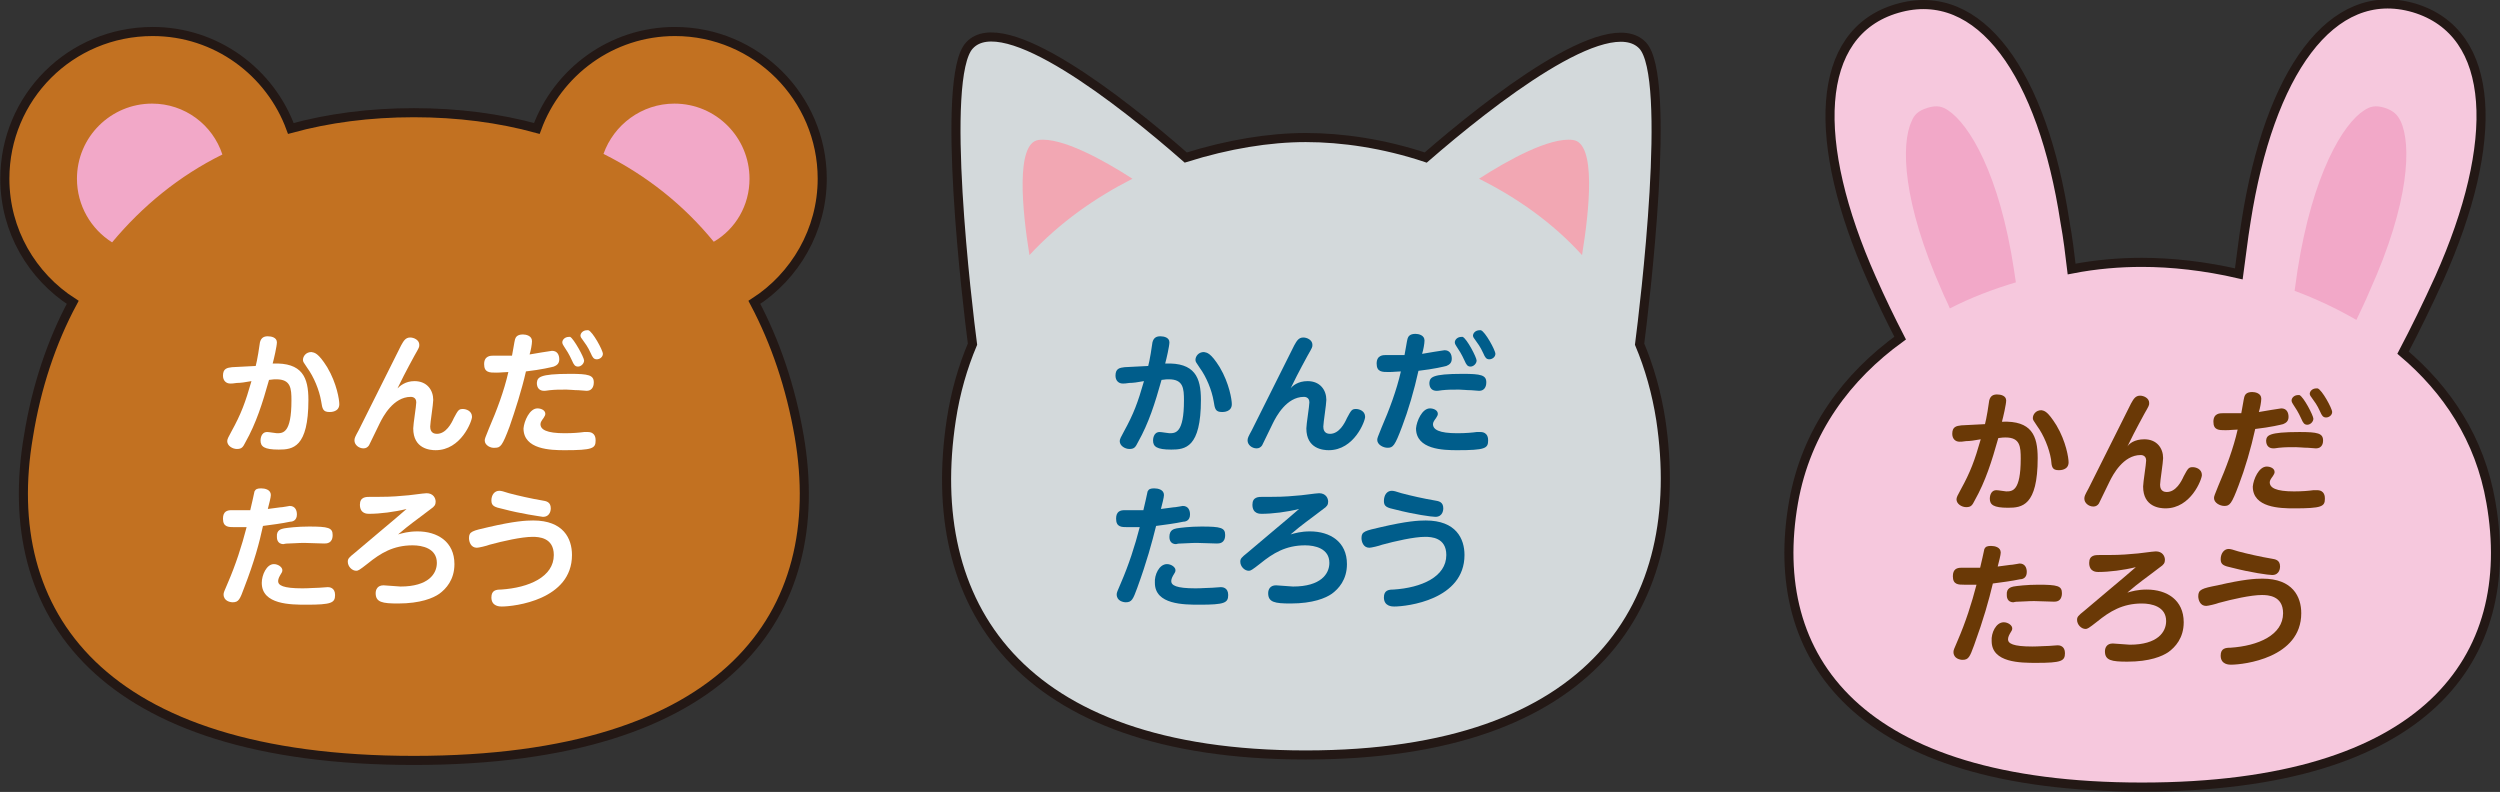<?xml version="1.0" encoding="utf-8"?>
<!-- Generator: Adobe Illustrator 20.1.0, SVG Export Plug-In . SVG Version: 6.00 Build 0)  -->
<svg version="1.1" id="レイヤー_1" xmlns="http://www.w3.org/2000/svg" xmlns:xlink="http://www.w3.org/1999/xlink" x="0px"
	 y="0px" viewBox="0 0 412.6 130.7" style="enable-background:new 0 0 412.6 130.7;" xml:space="preserve">
<rect x="0" y="0" width="412.6" height="130.7" fill="#333333" stroke="none"/>
<style type="text/css">
	.st0{clip-path:url(#SVGID_2_);}
	.st1{fill:#C27121;}
	.st2{fill:#F2A8C8;}
	.st3{enable-background:new    ;}
	.st4{fill:#FFFFFF;}
	.st5{fill:none;stroke:#231815;stroke-width:1.5;stroke-miterlimit:10;}
	.st6{clip-path:url(#SVGID_4_);}
	.st7{fill:#F6C8DD;}
	.st8{fill:#6A3906;}
	.st9{clip-path:url(#SVGID_6_);}
	.st10{fill:#D3D9DB;}
	.st11{fill:#F2A7B3;}
	.st12{fill:#005D8B;}
</style>
<g>
	<g>
		<g>
			<defs>
				<path id="SVGID_1_" d="M124.5,49.9c6.7-4.3,11.2-11.9,11.2-20.4c0-13.4-10.9-24.3-24.3-24.3c-10.5,0-19.4,6.7-22.8,16
					c-6.2-1.7-13-2.6-20.3-2.6S54.2,19.5,48,21.2c-3.4-9.3-12.3-16-22.8-16C11.6,5.2,0.8,16.1,0.8,29.5c0,8.6,4.5,16.1,11.2,20.4
					c-3.5,6.5-6,14-7.3,22.1c-5,29.2,11.8,53.5,63.6,53.5c51.9,0,68.6-24.3,63.6-53.5C130.5,63.9,128,56.5,124.5,49.9z"/>
			</defs>
			<clipPath id="SVGID_2_">
				<use xlink:href="#SVGID_1_"  style="overflow:visible;"/>
			</clipPath>
			<g class="st0">
				<g>
					<path class="st1" d="M68.2,135.8c-29.8,0-51.2-7.5-63.6-22.2C-4.9,102.3-8.5,87.3-5.6,70.3c1.1-6.2,2.7-12.2,4.9-17.7
						c-5.7-6.3-8.9-14.4-8.9-23.1C-9.5,10.4,6-5.1,25.1-5.1c11.3,0,21.8,5.6,28.2,14.6c4.8-0.8,9.8-1.2,14.9-1.2s10.1,0.4,14.9,1.2
						c6.4-9,16.9-14.6,28.2-14.6c19.1,0,34.6,15.5,34.6,34.6c0,8.7-3.2,16.9-8.9,23.1c2.2,5.5,3.8,11.4,4.9,17.7
						c2.9,17-0.6,32-10.2,43.3C119.4,128.3,98,135.8,68.2,135.8z"/>
					<path class="st2" d="M25.1,17.1c-6.8,0-12.4,5.5-12.4,12.4c0,4.4,2.3,8.3,5.8,10.5c5-6,11.1-11,18.2-14.5
						C35.1,20.6,30.5,17.1,25.1,17.1z"/>
					<path class="st2" d="M123.7,29.5c0-6.8-5.5-12.4-12.4-12.4c-5.4,0-10,3.5-11.7,8.3c7.2,3.6,13.3,8.5,18.2,14.5
						C121.4,37.8,123.7,33.9,123.7,29.5z"/>
				</g>
				<g class="st3">
					<path class="st4" d="M42.2,60.4c0.2-0.6,0.7-3.7,0.7-3.9c0.2-0.8,0.7-1,1.3-1c0.6,0,1.5,0.2,1.5,1c0,0.6-0.5,2.8-0.7,3.5
						c4.9-0.2,5.9,2.3,5.9,6c0,7.9-2.6,8.2-4.9,8.2c-2.4,0-3-0.5-3-1.5c0-0.1,0-1.4,1.1-1.4c0.3,0,1.4,0.2,1.6,0.2
						c1,0,2.4,0,2.4-5.4c0-2-0.1-3.5-2.5-3.5c-0.3,0-0.5,0-1.2,0.1c-1.1,3.9-2.1,7.1-3.9,10.3c-0.4,0.8-0.6,1.1-1.4,1.1
						c-0.7,0-1.6-0.5-1.6-1.3c0-0.3,0.2-0.7,0.7-1.6c1.6-2.9,2.3-4.8,3.3-8.3c-1.1,0.2-1.8,0.3-2.4,0.3c-0.7,0.1-0.8,0.1-1.1,0.1
						c-0.7,0-1.2-0.5-1.2-1.3c0-1.2,0.7-1.3,1.5-1.4L42.2,60.4z M54,60.6c1.6,2.7,2,5.4,2,6.1c0,1.3-1.4,1.3-1.6,1.3
						c-1.1,0-1.2-0.5-1.4-1.8c-0.3-1.8-1.2-4-2.3-5.5c-0.6-0.9-0.7-1-0.7-1.3c0-0.6,0.5-1.3,1.4-1.3C51.9,58.2,52.5,58.2,54,60.6z"
						/>
					<path class="st4" d="M68.4,62.9c2.1,0,3.1,1.5,3.1,3.1c0,0.7-0.5,3.8-0.5,4.4c0,0.4,0.1,1.2,1.1,1.2c1.5,0,2.4-1.7,2.8-2.6
						c0.7-1.3,0.8-1.5,1.5-1.5c0.5,0,1.5,0.3,1.5,1.3c0,0.7-1.8,5.5-6,5.5c-0.9,0-3.7-0.2-3.7-3.6c0-0.7,0.5-3.7,0.5-4.3
						c0-0.9-0.8-0.9-0.9-0.9c-2.9,0-4.6,3.3-5.1,4.3c-0.3,0.6-1.7,3.5-1.8,3.7c-0.2,0.3-0.5,0.5-0.9,0.5c-0.8,0-1.5-0.6-1.5-1.3
						c0-0.4,0.1-0.6,0.7-1.7c1.1-2.2,6.7-13.4,7-14c0.4-0.7,0.7-1.3,1.5-1.3c0.6,0,1.5,0.4,1.5,1.2c0,0.4,0,0.4-0.8,1.8
						c-0.3,0.6-1.3,2.3-2.8,5.4C66,63.7,66.9,62.9,68.4,62.9z"/>
					<path class="st4" d="M84.1,70.4c-1.2,3.2-1.5,3.5-2.4,3.5C81,74,80,73.5,80,72.7c0-0.3,0.1-0.5,0.7-2c1.3-3,2.5-6.2,3.2-9.3
						c-0.6,0-1.2,0.1-2,0.1c-1.1,0-2,0-2-1.4c0-1.4,1.1-1.4,1.5-1.4c0.8,0,2.4,0,3.1,0c0.1-0.4,0.4-2.4,0.5-2.7
						c0.1-0.3,0.3-0.8,1.3-0.8c0.5,0,1.5,0.2,1.5,1.1c0,0.5-0.2,1.6-0.4,2.2c0.6-0.1,3.5-0.6,3.7-0.6c0.9,0,1.2,0.7,1.2,1.4
						c0,0.7-0.4,1-0.9,1.2c-0.4,0.1-2,0.5-4.6,0.8C86.1,64.4,85,67.8,84.1,70.4z M88.7,67.4c0.6,0,1.3,0.3,1.3,0.9
						c0,0.2-0.1,0.4-0.3,0.7c-0.3,0.4-0.5,0.7-0.5,1c0,0.9,1,1.5,4,1.5c1.4,0,2.5-0.1,3.2-0.2c0.3,0,0.5,0,0.6,0
						c1.3,0,1.3,1.1,1.3,1.4c0,1.3-0.5,1.6-5.1,1.6c-2.3,0-6.8-0.1-6.8-3.6C86.5,69.5,87.4,67.4,88.7,67.4z M94.1,61.7
						c3,0,3.9,0.2,3.9,1.4c0,0.2,0,1.4-1.2,1.4c-0.2,0-1.1-0.1-1.3-0.1c-0.8,0-1.4-0.1-2-0.1c-1.2,0-1.8,0-2.8,0.1
						c-0.7,0.1-0.7,0.1-0.9,0.1c-0.7,0-1.2-0.4-1.2-1.3C88.7,62.3,88.9,61.7,94.1,61.7z M96.4,59.5c0,0.5-0.5,1-1,1s-0.7-0.3-1-1
						c-0.5-1.1-0.9-1.7-1.3-2.3c-0.1-0.2-0.3-0.4-0.3-0.7c0-0.4,0.4-0.9,1.1-0.9c0,0,0.1,0,0.2,0C94.7,55.9,96.4,59,96.4,59.5z
						 M99.5,58.4c0,0.5-0.5,0.9-1,0.9c-0.5,0-0.7-0.3-1-1c-0.5-1.1-0.9-1.6-1.4-2.3c-0.1-0.1-0.3-0.4-0.3-0.6c0-0.4,0.4-0.9,1.1-0.9
						c0,0,0.1,0,0.2,0C97.8,54.7,99.5,57.8,99.5,58.4z"/>
				</g>
				<g class="st3">
					<path class="st4" d="M40.3,97c-0.7,1.9-0.9,2.4-1.9,2.4c-0.4,0-1.5-0.2-1.5-1.3c0-0.3,0.1-0.5,0.7-1.9c1.3-3,2.3-6.1,3.1-9.2
						c-0.7,0-1.5,0-2,0c-1,0-1.9,0-1.9-1.4c0-1.2,0.7-1.4,1.4-1.4c1,0,2.3,0,3.1,0c0.1-0.4,0.7-3,0.7-3.1c0.2-0.4,0.5-0.5,1.1-0.5
						c0.6,0,1.6,0.2,1.6,1.1c0,0.4-0.3,1.5-0.5,2.3c0.9-0.1,2.1-0.3,2.4-0.3c0.2,0,1.1-0.2,1.2-0.2c0.9,0,1.2,0.7,1.2,1.4
						c0,1-0.7,1.2-1.1,1.2c-1.4,0.3-3,0.5-4.5,0.7C42.8,89.6,42,92.6,40.3,97z M45.2,93.1c0.7,0,1.4,0.5,1.4,1
						c0,0.3-0.1,0.4-0.4,0.9c0,0-0.3,0.5-0.3,0.9c0,0.7,0.8,1.2,4,1.2c1.1,0,2.1-0.1,2.8-0.1c0.1,0,1.4-0.1,1.4-0.1
						c0.3,0,1.2,0.1,1.2,1.3c0,1.3-0.6,1.6-4.7,1.6c-2.6,0-7.4,0-7.4-3.6C43.2,94.9,44,93.1,45.2,93.1z M46.9,87.2
						c0.6-0.1,2.2-0.3,4.1-0.3c3.2,0,3.9,0.2,3.9,1.4c0,1.4-1,1.4-1.4,1.4c-0.5,0-2.8-0.1-3.3-0.1c-1,0-2,0.1-2.6,0.1
						s-0.7,0.1-0.8,0.1c-1.1,0-1.1-1-1.1-1.2C45.6,87.4,46.5,87.3,46.9,87.2z"/>
					<path class="st4" d="M60.9,84.8c-0.3,0-1.5,0-1.5-1.5c0-1.3,1-1.3,1.7-1.3c2.6,0,3.5,0,5.6-0.2c0.6,0,3.2-0.4,3.7-0.4
						c1.1,0,1.5,0.8,1.5,1.4c0,0.5-0.2,0.8-0.8,1.2c-2.6,2-3.3,2.4-5.4,4.2c0.7-0.2,1.7-0.5,3.2-0.5c3.3,0,6.1,1.7,6.1,5.4
						c0,2.6-1.4,4.1-2.5,4.9c-1,0.7-3.1,1.6-6.8,1.6c-2.6,0-3.7-0.2-3.7-1.7c0-0.6,0.3-1.3,1.3-1.3c0.4,0,2.4,0.2,2.8,0.2
						c4.6,0,6-2.1,6-3.9c0-2.4-2.4-2.9-4-2.9c-3.2,0-5.3,1.3-7.4,3c-1.4,1.1-1.6,1.2-1.9,1.2c-0.7,0-1.4-0.7-1.4-1.5
						c0-0.5,0.2-0.7,1.2-1.5c0.7-0.6,3.9-3.3,4.5-3.8c1.3-1.1,3-2.5,4-3.4C65.1,84.5,62.7,84.8,60.9,84.8z"/>
					<path class="st4" d="M80.6,87c4.3-1,6.2-1.1,7.4-1.1c5,0,6.4,3,6.4,5.7c0,7.4-9.5,8.5-11.6,8.5c-0.3,0-1.7,0-1.7-1.5
						c0-1.2,0.8-1.3,1.6-1.3c4.6-0.3,8.7-2.1,8.7-5.7c0-2.9-2.5-3-3.5-3c-1.8,0-4.9,0.7-7.1,1.3c-0.5,0.2-1.8,0.5-2.1,0.5
						c-1,0-1.3-1-1.3-1.6C77.4,87.7,78,87.6,80.6,87z M82.4,81c0.3,0,0.7,0.1,1.6,0.4c1.5,0.4,3.7,0.9,5.5,1.2
						c0.6,0.1,1.4,0.2,1.4,1.3c0,0.1,0,1.4-1.3,1.4C89,85.2,86,84.8,83,84c-1.4-0.3-1.9-0.5-1.9-1.4C81.1,81.7,81.6,81,82.4,81z"/>
				</g>
			</g>
		</g>
	</g>
	<path class="st5" d="M124.5,49.9c6.7-4.3,11.2-11.9,11.2-20.4c0-13.4-10.9-24.3-24.3-24.3c-10.5,0-19.4,6.7-22.8,16
		c-6.2-1.7-13-2.6-20.3-2.6S54.2,19.5,48,21.2c-3.4-9.3-12.3-16-22.8-16C11.6,5.2,0.8,16.1,0.8,29.5c0,8.6,4.5,16.1,11.2,20.4
		c-3.5,6.5-6,14-7.3,22.1c-5,29.2,11.8,53.5,63.6,53.5c51.9,0,68.6-24.3,63.6-53.5C130.5,63.9,128,56.5,124.5,49.9z"/>
</g>
<g>
	<g>
		<g>
			<defs>
				<path id="SVGID_3_" d="M411.1,82.9c-1.8-10.5-7.3-18.6-14.5-24.7c2-3.8,4-7.9,6-12.3c10-22.4,9.5-40.5-4.2-44.6
					c-13.7-4-23.9,10.9-27.7,35.2c-0.5,3-0.8,5.9-1.2,8.7c-5.6-1.3-11.1-1.9-16-1.9c-3.6,0-7.5,0.3-11.6,1.1
					c-0.3-2.5-0.6-5.1-1.1-7.8c-3.7-24.3-14-39.2-27.7-35.2s-14.2,22.1-4.2,44.6c1.5,3.4,3.1,6.7,4.7,9.8
					c-8.7,6.3-15.5,15.2-17.6,27.1c-4.5,25.7,10.6,47,57.5,47C400.5,129.9,415.6,108.6,411.1,82.9z"/>
			</defs>
			<clipPath id="SVGID_4_">
				<use xlink:href="#SVGID_3_"  style="overflow:visible;"/>
			</clipPath>
			<g class="st6">
				<g>
					<path class="st7" d="M353.6,140.2c-27.5,0-47.2-6.9-58.5-20.4c-8.6-10.2-11.7-23.6-9.1-38.7c1.9-10.7,7-20.3,15-28.1
						c-0.5-1-0.9-1.9-1.3-2.9c-5.8-13-11.3-31.3-4.9-45.2c3.1-6.7,8.5-11.3,15.6-13.4c2.4-0.7,4.9-1.1,7.3-1.1
						c7.9,0,26.6,4.2,33.1,42.6c0.9,0,1.9-0.1,2.8-0.1c2.3,0,4.8,0.1,7.2,0.4C367.3-5.4,386.1-9.6,394-9.6c2.4,0,4.9,0.4,7.3,1.1
						c7.1,2.1,12.5,6.7,15.6,13.4c6.4,13.9,0.9,32.2-4.9,45.2c-0.9,2-1.8,4.1-2.8,6c6.3,7.2,10.4,15.5,12,25
						c2.6,15.1-0.5,28.5-9.1,38.7C400.8,133.4,381.1,140.2,353.6,140.2z"/>
					<path class="st2" d="M321.5,18.2c-0.9-0.6-1.8-0.9-3.4-0.4s-2.2,1.2-2.6,2.2c-1.8,3.8-1.5,13.4,5,28c0.4,1,0.9,1.9,1.3,2.9
						c3.5-1.8,7.2-3.2,10.9-4.3c-0.1-0.7-0.2-1.3-0.3-2C330,28.7,325,20.5,321.5,18.2z"/>
					<path class="st2" d="M396.2,20c-0.5-1-1.1-1.7-2.6-2.2c-1.6-0.5-2.5-0.2-3.4,0.4c-3.5,2.2-8.5,10.5-11,26.3
						c-0.2,1.2-0.3,2.3-0.5,3.5c3.5,1.3,6.9,2.9,10.2,4.8c0.7-1.5,1.5-3.1,2.2-4.8C397.7,33.4,398,23.8,396.2,20z"/>
				</g>
				<g class="st3">
					<path class="st8" d="M327.6,70c0.2-0.6,0.7-3.7,0.7-3.9c0.2-0.8,0.7-1,1.3-1c0.6,0,1.5,0.2,1.5,1c0,0.6-0.5,2.8-0.7,3.5
						c4.9-0.2,5.9,2.3,5.9,6c0,7.9-2.6,8.2-4.9,8.2c-2.4,0-3-0.5-3-1.5c0-0.1,0-1.4,1.1-1.4c0.3,0,1.4,0.2,1.6,0.2
						c1,0,2.4,0,2.4-5.4c0-2-0.1-3.5-2.5-3.5c-0.3,0-0.5,0-1.2,0.1c-1.1,3.9-2.1,7.1-3.9,10.3c-0.4,0.8-0.6,1.1-1.4,1.1
						c-0.7,0-1.6-0.5-1.6-1.3c0-0.3,0.2-0.7,0.7-1.6c1.6-2.9,2.3-4.8,3.3-8.3c-1.1,0.2-1.8,0.3-2.4,0.3c-0.7,0.1-0.8,0.1-1.1,0.1
						c-0.7,0-1.2-0.5-1.2-1.3c0-1.2,0.7-1.3,1.5-1.4L327.6,70z M339.4,70.2c1.6,2.7,2,5.4,2,6.1c0,1.3-1.4,1.3-1.6,1.3
						c-1.1,0-1.2-0.5-1.3-1.8c-0.3-1.8-1.2-4-2.3-5.5c-0.6-0.9-0.7-1-0.7-1.3c0-0.6,0.5-1.3,1.4-1.3
						C337.4,67.8,337.9,67.8,339.4,70.2z"/>
					<path class="st8" d="M353.9,72.5c2.1,0,3.1,1.5,3.1,3.1c0,0.7-0.5,3.8-0.5,4.4c0,0.4,0.1,1.2,1.1,1.2c1.5,0,2.4-1.7,2.8-2.6
						c0.7-1.3,0.8-1.5,1.5-1.5c0.5,0,1.5,0.3,1.5,1.3c0,0.7-1.8,5.5-6,5.5c-0.9,0-3.7-0.2-3.7-3.6c0-0.7,0.5-3.7,0.5-4.3
						c0-0.9-0.8-0.9-0.9-0.9c-2.9,0-4.6,3.3-5.1,4.3c-0.3,0.6-1.7,3.5-1.8,3.7c-0.2,0.3-0.5,0.5-0.9,0.5c-0.8,0-1.5-0.6-1.5-1.3
						c0-0.4,0.1-0.6,0.7-1.7c1.1-2.2,6.7-13.4,7-14c0.4-0.7,0.7-1.3,1.5-1.3c0.6,0,1.5,0.4,1.5,1.2c0,0.4,0,0.4-0.8,1.8
						c-0.3,0.6-1.3,2.3-2.8,5.4C351.4,73.2,352.3,72.5,353.9,72.5z"/>
					<path class="st8" d="M369.5,80c-1.2,3.2-1.5,3.5-2.4,3.5c-0.7,0-1.7-0.5-1.7-1.3c0-0.3,0.1-0.5,0.7-2c1.3-3,2.5-6.2,3.2-9.3
						c-0.6,0-1.2,0.1-2,0.1c-1.1,0-2,0-2-1.4c0-1.4,1.1-1.4,1.5-1.4c0.8,0,2.4,0,3.1,0c0.1-0.4,0.4-2.4,0.5-2.7
						c0.1-0.3,0.3-0.8,1.3-0.8c0.5,0,1.5,0.2,1.5,1.1c0,0.5-0.2,1.6-0.4,2.2c0.6-0.1,3.5-0.6,3.7-0.6c0.9,0,1.2,0.7,1.2,1.4
						c0,0.7-0.4,1-0.9,1.2c-0.4,0.1-2,0.5-4.6,0.8C371.5,74,370.5,77.4,369.5,80z M374.1,77c0.6,0,1.3,0.3,1.3,0.9
						c0,0.2-0.1,0.4-0.3,0.7c-0.3,0.4-0.5,0.7-0.5,1c0,0.9,1,1.5,4,1.5c1.4,0,2.5-0.1,3.2-0.2c0.3,0,0.5,0,0.6,0
						c1.3,0,1.3,1.1,1.3,1.4c0,1.3-0.5,1.6-5.1,1.6c-2.3,0-6.8-0.1-6.8-3.6C371.9,79.1,372.8,77,374.1,77z M379.5,71.3
						c3,0,3.9,0.2,3.9,1.4c0,0.2,0,1.3-1.2,1.3c-0.2,0-1.1-0.1-1.3-0.1c-0.8,0-1.4-0.1-2-0.1c-1.2,0-1.8,0-2.8,0.1
						c-0.7,0.1-0.7,0.1-0.9,0.1c-0.7,0-1.2-0.4-1.2-1.3C374.1,71.9,374.3,71.3,379.5,71.3z M381.8,69.1c0,0.5-0.5,1-1,1
						c-0.5,0-0.7-0.3-1-1c-0.5-1.1-0.9-1.7-1.3-2.3c-0.1-0.2-0.3-0.4-0.3-0.7c0-0.4,0.4-0.9,1.1-0.9c0,0,0.1,0,0.2,0
						C380.2,65.5,381.8,68.6,381.8,69.1z M384.9,68c0,0.5-0.5,0.9-1,0.9c-0.5,0-0.7-0.3-1-1c-0.5-1.1-0.9-1.6-1.4-2.3
						c-0.1-0.1-0.3-0.4-0.3-0.6c0-0.4,0.4-0.9,1.1-0.9c0,0,0.1,0,0.2,0C383.2,64.3,384.9,67.4,384.9,68z"/>
				</g>
				<g class="st3">
					<path class="st8" d="M325.8,106.5c-0.7,1.9-0.9,2.4-1.9,2.4c-0.4,0-1.5-0.2-1.5-1.3c0-0.3,0.1-0.5,0.7-1.9
						c1.3-3,2.3-6.1,3.1-9.2c-0.7,0-1.5,0-2,0c-1,0-1.9,0-1.9-1.4c0-1.2,0.7-1.4,1.4-1.4c1,0,2.3,0,3.1,0c0.1-0.4,0.7-3,0.7-3.1
						c0.2-0.4,0.5-0.5,1.1-0.5c0.6,0,1.6,0.2,1.6,1.1c0,0.4-0.3,1.5-0.5,2.3c0.9-0.1,2.1-0.3,2.4-0.3c0.2,0,1.1-0.2,1.2-0.2
						c0.9,0,1.2,0.7,1.2,1.4c0,1-0.7,1.2-1.1,1.2c-1.4,0.3-3,0.5-4.5,0.7C328.2,99.2,327.4,102.1,325.8,106.5z M330.7,102.7
						c0.7,0,1.4,0.5,1.4,1c0,0.3-0.1,0.4-0.4,0.9c0,0-0.3,0.5-0.3,0.9c0,0.7,0.8,1.2,4,1.2c1.1,0,2.1-0.1,2.8-0.1
						c0.1,0,1.4-0.1,1.4-0.1c0.3,0,1.2,0.1,1.2,1.3c0,1.3-0.6,1.6-4.7,1.6c-2.6,0-7.4,0-7.4-3.6
						C328.6,104.5,329.4,102.7,330.7,102.7z M332.3,96.8c0.6-0.1,2.2-0.3,4.1-0.3c3.2,0,3.9,0.2,3.9,1.4c0,1.4-1,1.4-1.3,1.4
						c-0.5,0-2.8-0.1-3.3-0.1c-1,0-2,0.1-2.6,0.1s-0.7,0.1-0.8,0.1c-1.1,0-1.1-1-1.1-1.2C331.1,97,332,96.9,332.3,96.8z"/>
					<path class="st8" d="M346.3,94.4c-0.3,0-1.5,0-1.5-1.5c0-1.3,1-1.3,1.7-1.3c2.6,0,3.5,0,5.6-0.2c0.6,0,3.2-0.4,3.7-0.4
						c1.1,0,1.5,0.8,1.5,1.4c0,0.5-0.2,0.8-0.8,1.2c-2.6,2-3.3,2.4-5.4,4.2c0.7-0.2,1.7-0.5,3.2-0.5c3.3,0,6.1,1.7,6.1,5.4
						c0,2.6-1.4,4.1-2.5,4.9c-1,0.7-3.1,1.6-6.8,1.6c-2.6,0-3.7-0.2-3.7-1.7c0-0.6,0.3-1.3,1.3-1.3c0.4,0,2.4,0.2,2.8,0.2
						c4.6,0,6-2.1,6-3.9c0-2.4-2.4-2.9-4-2.9c-3.2,0-5.3,1.3-7.4,3c-1.4,1.1-1.6,1.2-1.9,1.2c-0.7,0-1.4-0.7-1.4-1.5
						c0-0.5,0.2-0.7,1.2-1.5c0.7-0.6,3.9-3.3,4.5-3.8c1.3-1.1,3-2.5,4-3.4C350.5,94.1,348.1,94.4,346.3,94.4z"/>
					<path class="st8" d="M366,96.6c4.3-1,6.2-1.1,7.4-1.1c5,0,6.4,3,6.4,5.7c0,7.4-9.5,8.5-11.6,8.5c-0.3,0-1.7,0-1.7-1.5
						c0-1.2,0.8-1.3,1.6-1.3c4.6-0.3,8.7-2.1,8.7-5.7c0-2.9-2.5-3-3.5-3c-1.8,0-4.9,0.7-7.1,1.3c-0.5,0.2-1.8,0.5-2.1,0.5
						c-1,0-1.3-1-1.3-1.6C362.8,97.3,363.4,97.1,366,96.6z M367.8,90.6c0.3,0,0.7,0.1,1.6,0.4c1.5,0.4,3.7,0.9,5.5,1.2
						c0.6,0.1,1.4,0.2,1.4,1.3c0,0.1,0,1.4-1.3,1.4c-0.6,0-3.5-0.4-6.6-1.2c-1.4-0.3-1.9-0.5-1.9-1.4
						C366.5,91.3,367.1,90.6,367.8,90.6z"/>
				</g>
			</g>
		</g>
	</g>
	<path class="st5" d="M411.1,82.9c-1.8-10.5-7.3-18.6-14.5-24.7c2-3.8,4-7.9,6-12.3c10-22.4,9.5-40.5-4.2-44.6
		c-13.7-4-23.9,10.9-27.7,35.2c-0.5,3-0.8,5.9-1.2,8.7c-5.6-1.3-11.1-1.9-16-1.9c-3.6,0-7.5,0.3-11.6,1.1c-0.3-2.5-0.6-5.1-1.1-7.8
		c-3.7-24.3-14-39.2-27.7-35.2s-14.2,22.1-4.2,44.6c1.5,3.4,3.1,6.7,4.7,9.8c-8.7,6.3-15.5,15.2-17.6,27.1
		c-4.5,25.7,10.6,47,57.5,47C400.5,129.9,415.6,108.6,411.1,82.9z"/>
</g>
<g>
	<g>
		<g>
			<defs>
				<path id="SVGID_5_" d="M274.1,69.3c-0.7-4.5-1.9-8.7-3.5-12.5c0.8-6.2,5.4-44.1,0.5-49.3c-5.7-6-25.2,9.3-35.8,18.5
					c-6.9-2.3-13.8-3.3-19.8-3.3s-12.8,1.1-19.8,3.3C185.1,16.7,165.6,1.4,160,7.5c-4.9,5.2-0.3,43.2,0.5,49.3
					c-1.6,3.8-2.8,7.9-3.5,12.5c-4.6,30.2,10.8,55.3,58.5,55.3S278.6,99.5,274.1,69.3z"/>
			</defs>
			<clipPath id="SVGID_6_">
				<use xlink:href="#SVGID_5_"  style="overflow:visible;"/>
			</clipPath>
			<g class="st9">
				<g>
					<path class="st10" d="M215.5,134.9c-26.2,0-45.6-7-57.5-20.8c-10.1-11.8-14-27.8-11.2-46.3c0.6-4.2,1.7-8.3,3.1-12.2
						c-5.7-46.3-0.4-52,2.5-55.1c2.8-3,6.7-4.6,11.1-4.6c3.4,0,12,0,34.6,18.7c5.9-1.5,11.8-2.2,17.3-2.2s11.5,0.8,17.3,2.2
						C255.3-4.1,264-4.1,267.3-4.1c4.4,0,8.3,1.6,11.1,4.6c2.9,3.1,8.2,8.7,2.5,55.1c1.4,3.9,2.5,8,3.1,12.2
						c2.8,18.5-1.1,34.6-11.2,46.3C261.1,127.9,241.8,134.9,215.5,134.9z"/>
					<path class="st11" d="M169.9,42.1c5-5.4,10.9-9.5,17-12.6c-4.8-3.1-11.7-6.9-15.5-6.4C167.6,23.6,168.7,34.7,169.9,42.1z"/>
					<path class="st11" d="M259.6,23.1c-3.8-0.5-10.7,3.3-15.5,6.4c6.2,3.1,12.1,7.2,17,12.6C262.3,34.7,263.5,23.6,259.6,23.1z"/>
				</g>
				<g class="st3">
					<path class="st12" d="M189.5,60.4c0.2-0.6,0.7-3.7,0.7-3.9c0.2-0.8,0.7-1,1.3-1c0.6,0,1.5,0.2,1.5,1c0,0.6-0.5,2.8-0.7,3.5
						c4.9-0.2,5.9,2.3,5.9,6c0,7.9-2.6,8.2-4.9,8.2c-2.4,0-3-0.5-3-1.5c0-0.1,0-1.4,1.1-1.4c0.3,0,1.4,0.2,1.6,0.2
						c1,0,2.4,0,2.4-5.4c0-2-0.1-3.5-2.5-3.5c-0.3,0-0.5,0-1.2,0.1c-1.1,3.9-2.1,7.1-3.9,10.3c-0.4,0.8-0.6,1.1-1.4,1.1
						c-0.7,0-1.6-0.5-1.6-1.3c0-0.3,0.2-0.7,0.7-1.6c1.6-2.9,2.3-4.8,3.3-8.3c-1.1,0.2-1.8,0.3-2.4,0.3c-0.7,0.1-0.8,0.1-1.1,0.1
						c-0.7,0-1.2-0.5-1.2-1.3c0-1.2,0.7-1.3,1.5-1.4L189.5,60.4z M201.3,60.6c1.6,2.7,2,5.4,2,6.1c0,1.3-1.4,1.3-1.6,1.3
						c-1.1,0-1.2-0.5-1.4-1.8c-0.3-1.8-1.2-4-2.3-5.5c-0.6-0.9-0.7-1-0.7-1.3c0-0.6,0.5-1.3,1.4-1.3
						C199.2,58.2,199.8,58.2,201.3,60.6z"/>
					<path class="st12" d="M215.8,62.9c2.1,0,3.1,1.5,3.1,3.1c0,0.7-0.5,3.8-0.5,4.4c0,0.4,0.1,1.2,1.1,1.2c1.5,0,2.4-1.7,2.8-2.6
						c0.7-1.3,0.8-1.5,1.5-1.5c0.5,0,1.5,0.3,1.5,1.3c0,0.7-1.8,5.5-6,5.5c-0.9,0-3.7-0.2-3.7-3.6c0-0.7,0.5-3.7,0.5-4.3
						c0-0.9-0.8-0.9-0.9-0.9c-2.9,0-4.6,3.3-5.1,4.3c-0.3,0.6-1.7,3.5-1.8,3.7c-0.2,0.3-0.5,0.5-0.9,0.5c-0.8,0-1.5-0.6-1.5-1.3
						c0-0.4,0.1-0.6,0.7-1.7c1.1-2.2,6.7-13.4,7-14c0.4-0.7,0.7-1.3,1.5-1.3c0.6,0,1.5,0.4,1.5,1.2c0,0.4,0,0.4-0.8,1.8
						c-0.3,0.6-1.3,2.3-2.8,5.4C213.3,63.7,214.2,62.9,215.8,62.9z"/>
					<path class="st12" d="M231.4,70.4c-1.2,3.2-1.5,3.5-2.4,3.5c-0.7,0-1.7-0.5-1.7-1.3c0-0.3,0.1-0.5,0.7-2c1.3-3,2.5-6.2,3.2-9.3
						c-0.6,0-1.2,0.1-2,0.1c-1.1,0-2,0-2-1.4c0-1.4,1.1-1.4,1.5-1.4c0.8,0,2.4,0,3.1,0c0.1-0.4,0.4-2.4,0.5-2.7
						c0.1-0.3,0.3-0.8,1.3-0.8c0.5,0,1.5,0.2,1.5,1.1c0,0.5-0.2,1.6-0.4,2.2c0.6-0.1,3.5-0.6,3.7-0.6c0.9,0,1.2,0.7,1.2,1.4
						c0,0.7-0.4,1-0.9,1.2c-0.4,0.1-2,0.5-4.6,0.8C233.4,64.4,232.4,67.8,231.4,70.4z M236,67.4c0.6,0,1.3,0.3,1.3,0.9
						c0,0.2-0.1,0.4-0.3,0.7c-0.3,0.4-0.5,0.7-0.5,1c0,0.9,1,1.5,4,1.5c1.4,0,2.5-0.1,3.2-0.2c0.3,0,0.5,0,0.6,0
						c1.3,0,1.3,1.1,1.3,1.4c0,1.3-0.5,1.6-5.1,1.6c-2.3,0-6.8-0.1-6.8-3.6C233.8,69.5,234.7,67.4,236,67.4z M241.4,61.7
						c3,0,3.9,0.2,3.9,1.4c0,0.2,0,1.4-1.2,1.4c-0.2,0-1.1-0.1-1.3-0.1c-0.8,0-1.4-0.1-2-0.1c-1.2,0-1.8,0-2.8,0.1
						c-0.7,0.1-0.7,0.1-0.9,0.1c-0.7,0-1.2-0.4-1.2-1.3C236,62.3,236.2,61.7,241.4,61.7z M243.7,59.5c0,0.5-0.5,1-1,1
						c-0.5,0-0.7-0.3-1-1c-0.5-1.1-0.9-1.7-1.3-2.3c-0.1-0.2-0.3-0.4-0.3-0.7c0-0.4,0.4-0.9,1.1-0.9c0,0,0.1,0,0.2,0
						C242.1,55.9,243.7,59,243.7,59.5z M246.8,58.4c0,0.5-0.5,0.9-1,0.9c-0.5,0-0.7-0.3-1-1c-0.5-1.1-0.9-1.6-1.4-2.3
						c-0.1-0.1-0.3-0.4-0.3-0.6c0-0.4,0.4-0.9,1.1-0.9c0,0,0.1,0,0.2,0C245.1,54.7,246.8,57.8,246.8,58.4z"/>
				</g>
				<g class="st3">
					<path class="st12" d="M187.7,97c-0.7,1.9-0.9,2.4-1.9,2.4c-0.4,0-1.5-0.2-1.5-1.3c0-0.3,0.1-0.5,0.7-1.9c1.3-3,2.3-6.1,3.1-9.2
						c-0.7,0-1.5,0-2,0c-1,0-1.9,0-1.9-1.4c0-1.2,0.7-1.4,1.4-1.4c1,0,2.3,0,3.1,0c0.1-0.4,0.7-3,0.7-3.1c0.2-0.4,0.5-0.5,1.1-0.5
						c0.6,0,1.6,0.2,1.6,1.1c0,0.4-0.3,1.5-0.5,2.3c0.9-0.1,2.1-0.3,2.4-0.3c0.2,0,1.1-0.2,1.2-0.2c0.9,0,1.2,0.7,1.2,1.4
						c0,1-0.7,1.2-1.1,1.2c-1.4,0.3-3,0.5-4.5,0.7C190.1,89.6,189.3,92.6,187.7,97z M192.6,93.1c0.7,0,1.4,0.5,1.4,1
						c0,0.3-0.1,0.4-0.4,0.9c0,0-0.3,0.5-0.3,0.9c0,0.7,0.8,1.2,4,1.2c1.1,0,2.1-0.1,2.8-0.1c0.1,0,1.4-0.1,1.4-0.1
						c0.3,0,1.2,0.1,1.2,1.3c0,1.3-0.6,1.6-4.7,1.6c-2.6,0-7.4,0-7.4-3.6C190.5,94.9,191.3,93.1,192.6,93.1z M194.2,87.2
						c0.6-0.1,2.2-0.3,4.1-0.3c3.2,0,3.9,0.2,3.9,1.4c0,1.4-1,1.4-1.4,1.4c-0.5,0-2.8-0.1-3.3-0.1c-1,0-2,0.1-2.6,0.1
						s-0.7,0.1-0.8,0.1c-1.1,0-1.1-1-1.1-1.2C193,87.4,193.8,87.3,194.2,87.2z"/>
					<path class="st12" d="M208.2,84.8c-0.3,0-1.5,0-1.5-1.5c0-1.3,1-1.3,1.7-1.3c2.6,0,3.5,0,5.6-0.2c0.6,0,3.2-0.4,3.7-0.4
						c1.1,0,1.5,0.8,1.5,1.4c0,0.5-0.2,0.8-0.8,1.2c-2.6,2-3.3,2.4-5.4,4.2c0.7-0.2,1.7-0.5,3.2-0.5c3.3,0,6.1,1.7,6.1,5.4
						c0,2.6-1.4,4.1-2.5,4.9c-1,0.7-3.1,1.6-6.8,1.6c-2.6,0-3.7-0.2-3.7-1.7c0-0.6,0.3-1.3,1.3-1.3c0.4,0,2.4,0.2,2.8,0.2
						c4.6,0,6-2.1,6-3.9c0-2.4-2.4-2.9-4-2.9c-3.2,0-5.3,1.3-7.4,3c-1.4,1.1-1.6,1.2-1.9,1.2c-0.7,0-1.4-0.7-1.4-1.5
						c0-0.5,0.2-0.7,1.2-1.5c0.7-0.6,3.9-3.3,4.5-3.8c1.3-1.1,3-2.5,4-3.4C212.4,84.5,210,84.8,208.2,84.8z"/>
					<path class="st12" d="M227.9,87c4.3-1,6.2-1.1,7.4-1.1c5,0,6.4,3,6.4,5.7c0,7.4-9.5,8.5-11.6,8.5c-0.3,0-1.7,0-1.7-1.5
						c0-1.2,0.8-1.3,1.6-1.3c4.6-0.3,8.7-2.1,8.7-5.7c0-2.9-2.5-3-3.5-3c-1.8,0-4.9,0.7-7.1,1.3c-0.5,0.2-1.8,0.5-2.1,0.5
						c-1,0-1.3-1-1.3-1.6C224.7,87.7,225.3,87.6,227.9,87z M229.7,81c0.3,0,0.7,0.1,1.6,0.4c1.5,0.4,3.7,0.9,5.5,1.2
						c0.6,0.1,1.4,0.2,1.4,1.3c0,0.1,0,1.4-1.3,1.4c-0.6,0-3.5-0.4-6.6-1.2c-1.4-0.3-1.9-0.5-1.9-1.4C228.4,81.7,228.9,81,229.7,81z
						"/>
				</g>
			</g>
		</g>
	</g>
	<path class="st5" d="M274.1,69.3c-0.7-4.5-1.9-8.7-3.5-12.5c0.8-6.2,5.4-44.1,0.5-49.3c-5.7-6-25.2,9.3-35.8,18.5
		c-6.9-2.3-13.8-3.3-19.8-3.3s-12.8,1.1-19.8,3.3C185.1,16.7,165.6,1.4,160,7.5c-4.9,5.2-0.3,43.2,0.5,49.3
		c-1.6,3.8-2.8,7.9-3.5,12.5c-4.6,30.2,10.8,55.3,58.5,55.3S278.6,99.5,274.1,69.3z"/>
</g>
</svg>

